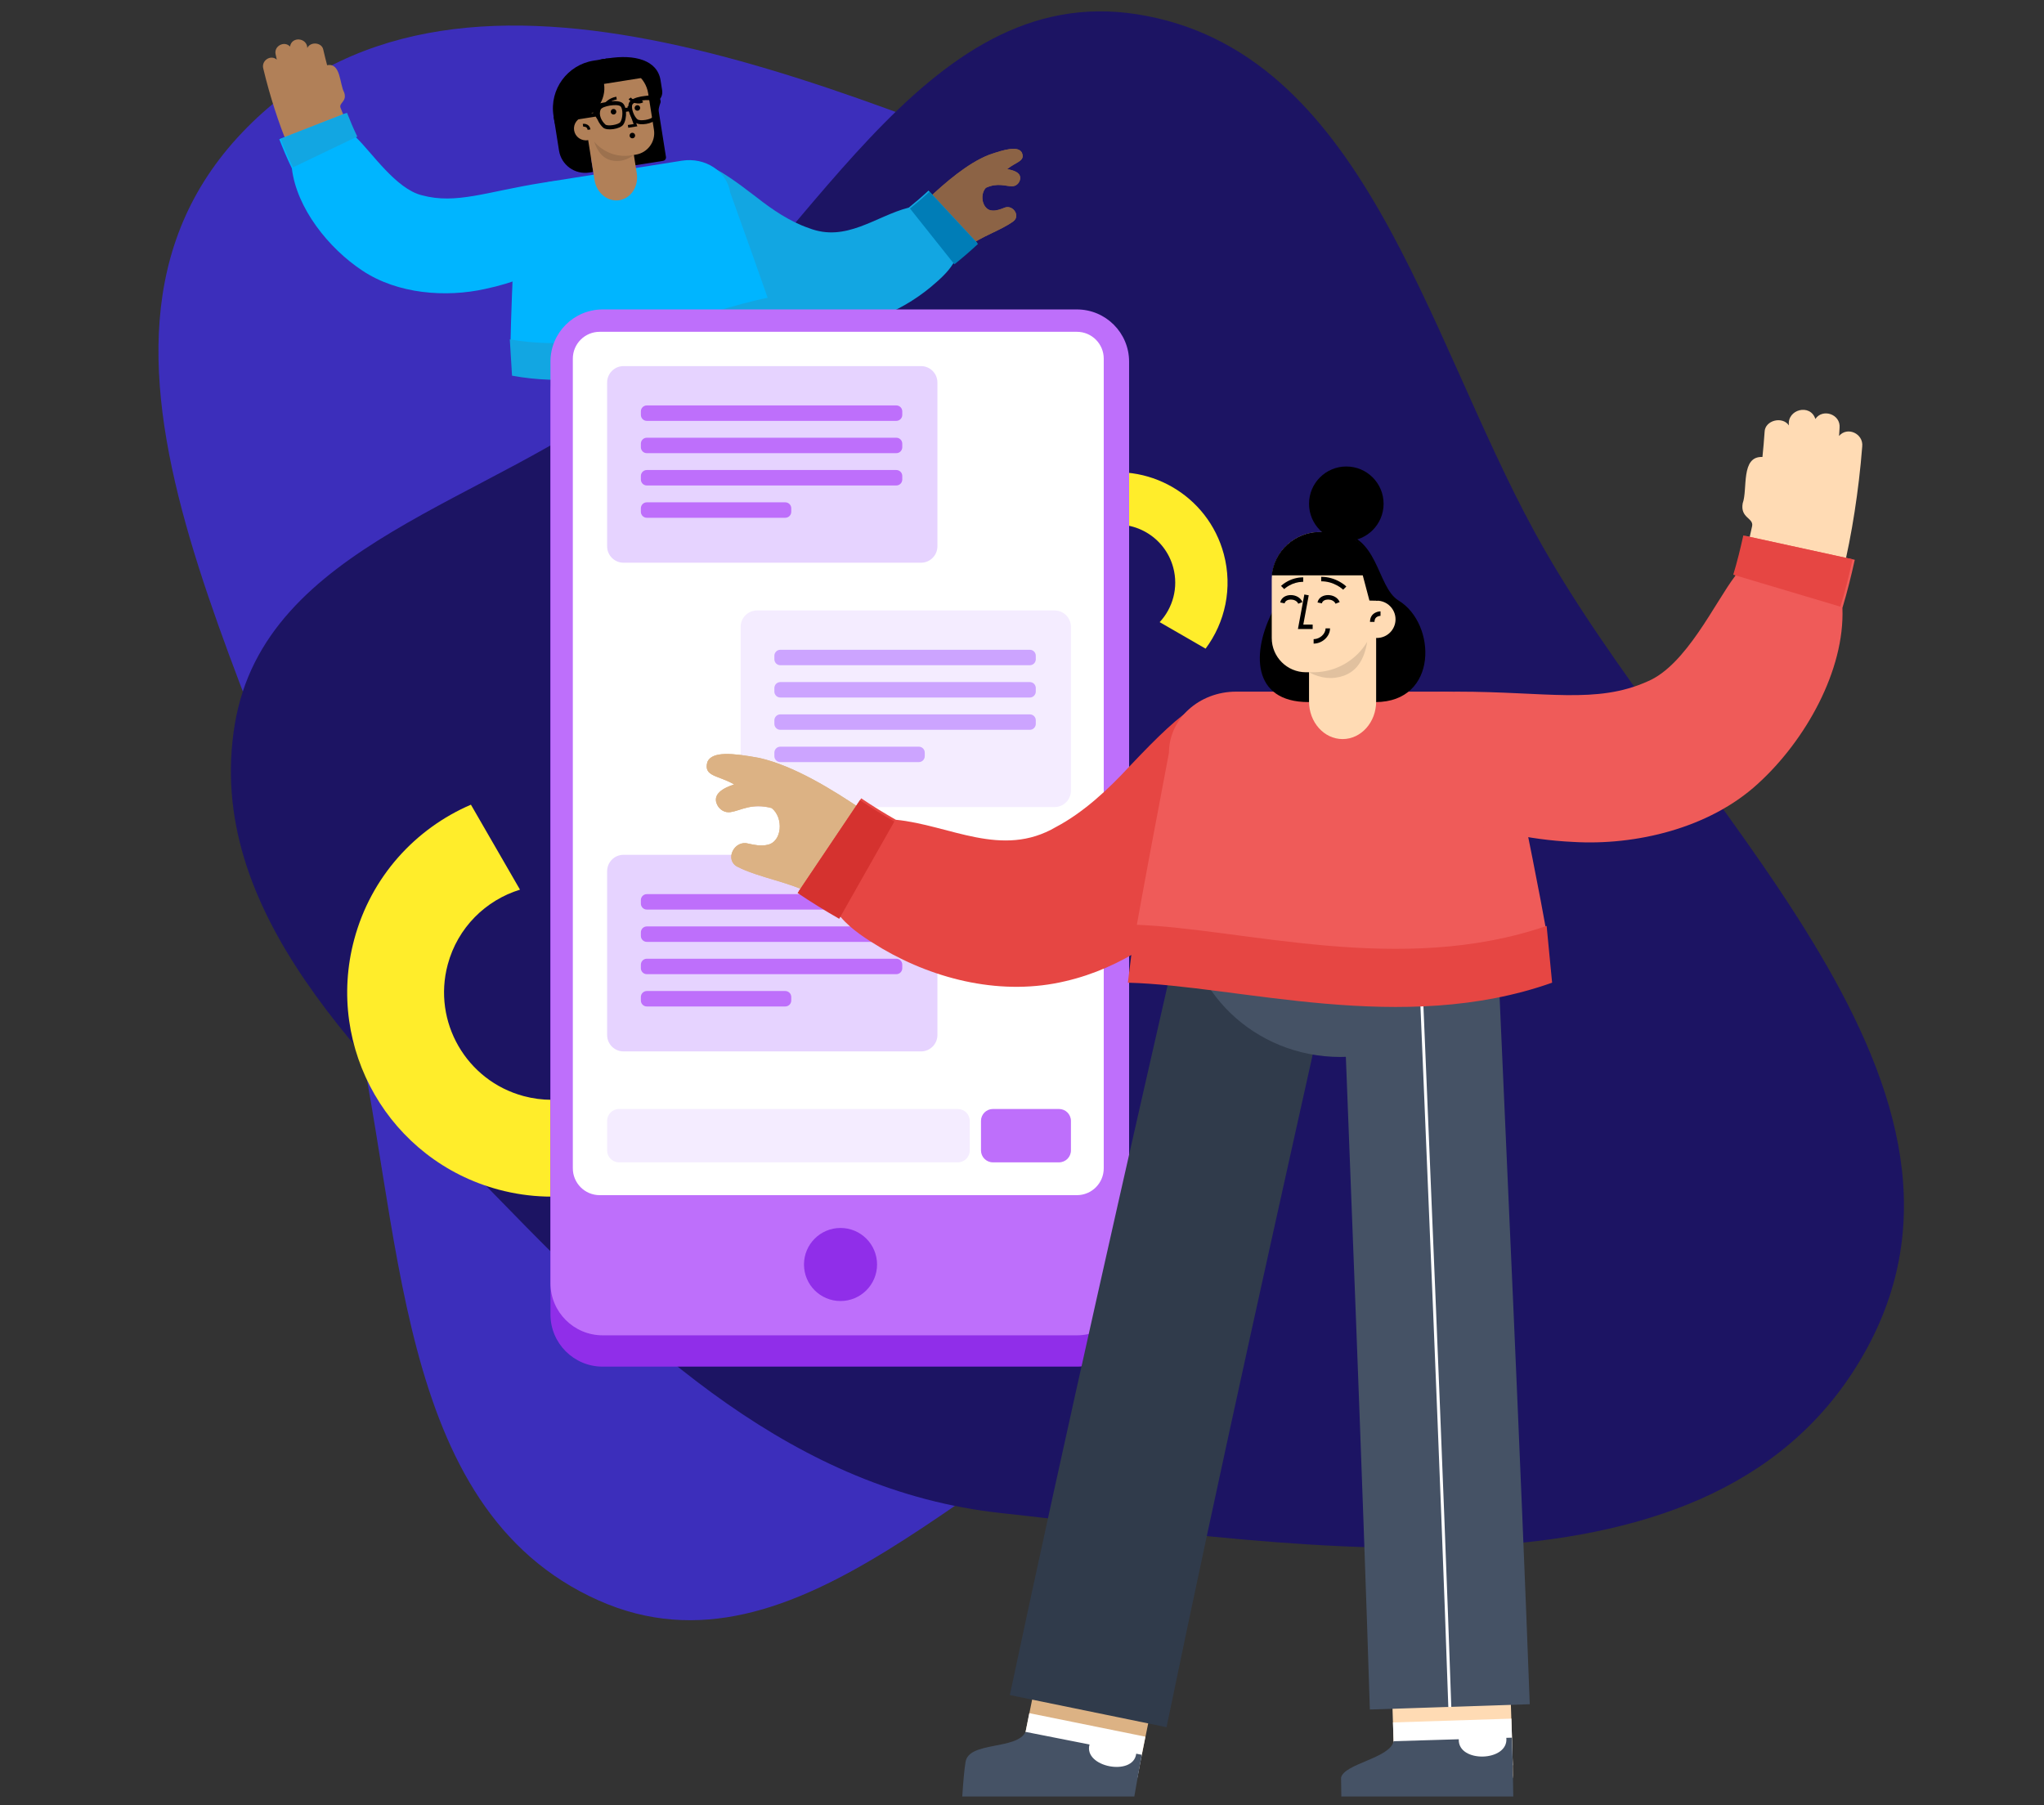 <?xml version="1.0" encoding="UTF-8"?>
<svg xmlns="http://www.w3.org/2000/svg" width="540" height="477" viewBox="0 0 540 477" fill="none">
  <rect x="0" y="0" width="540" height="477" fill="#333333" stroke="none"/>
  <g clip-path="url(#clip0_36_2598)">
    <path d="M158.139 422.872C103.259 398.412 106.81 322.887 92.621 264.457C73.488 185.673 8.089 93.795 63.956 35.042C119.869 -23.76 218.951 22.756 294.531 52.115C345.266 71.823 373.831 118.144 400.338 165.711C424.711 209.45 455.82 258.668 435.032 304.245C415.113 347.915 355.013 342.864 310.919 361.755C257.873 384.481 210.831 446.358 158.139 422.872Z" fill="#3C2EBB"></path>
    <path d="M300.488 3.785C360.251 13.27 376.483 87.624 405.517 140.737C444.665 212.351 532.234 284.643 493.201 356.32C454.136 428.058 345.624 408.645 264.448 399.79C209.956 393.845 170.095 356.251 131.91 316.909C96.798 280.733 53.706 240.985 62.049 191.257C70.043 143.609 129.824 132.863 167.795 103.008C213.474 67.093 243.108 -5.322 300.488 3.785Z" fill="#1C1463"></path>
    <path fill-rule="evenodd" clip-rule="evenodd" d="M323.308 146.391C325.712 155.364 323.657 164.482 318.501 171.391L306.37 164.387C309.843 160.649 311.375 155.261 309.957 149.968C307.765 141.788 299.357 136.934 291.177 139.126C285.885 140.544 281.984 144.564 280.484 149.442L268.353 142.438C271.758 134.518 278.627 128.18 287.6 125.775C303.153 121.608 319.14 130.838 323.308 146.391Z" fill="#FFED2B"></path>
    <path fill-rule="evenodd" clip-rule="evenodd" d="M93.574 248.241C98.024 231.634 109.756 218.921 124.413 212.619L137.376 235.071C128.35 237.848 120.909 245.067 118.284 254.862C114.227 270.002 123.212 285.563 138.351 289.619C148.146 292.244 158.119 289.409 165.037 282.981L178 305.433C165.213 314.976 148.338 318.779 131.73 314.329C102.944 306.616 85.861 277.027 93.574 248.241Z" fill="#FFED2B"></path>
    <path fill-rule="evenodd" clip-rule="evenodd" d="M143.366 86.773C145.302 94.66 147.421 100.347 149.726 103.834C159.483 118.597 170.235 123.307 174.384 135.873C180.003 152.891 186.291 134.643 193.247 81.13L182.798 74.105L143.366 86.773Z" fill="#0A1B45"></path>
    <path fill-rule="evenodd" clip-rule="evenodd" d="M267.749 58.453C264.495 60.879 258.905 62.6 256.021 65.079C245.889 74.057 233.544 82.288 219.395 82.251C210.671 82.18 202.28 78.655 195.29 73.871C190.057 70.302 185.457 66.088 181.236 61.485C177.716 57.702 177.386 52.064 181.579 48.941C185.368 46.098 190.347 46.858 193.454 50.277C196.899 54.041 200.647 57.454 204.595 60.142C219.405 71.192 233.084 63.445 245.133 52.558C249.839 48.141 255.622 43.164 261.188 40.944C265.475 39.437 268.833 38.547 269.921 40.235C271.019 42.588 268.482 42.723 266.071 44.693C267.843 44.98 270.087 45.673 269.402 47.721C269.127 48.513 268.402 49.197 267.405 49.214C265.657 49.233 263.582 48.193 260.449 49.627C258.676 51.556 259.606 55.545 262.135 55.628C263.179 55.721 264.333 55.305 265.319 54.907C267.505 53.934 269.661 56.949 267.749 58.453Z" fill="#8C6345"></path>
    <path fill-rule="evenodd" clip-rule="evenodd" d="M267.749 58.453C264.495 60.879 258.905 62.6 256.021 65.079C245.889 74.057 233.544 82.288 219.395 82.251C210.671 82.18 202.28 78.655 195.29 73.871C190.057 70.302 185.457 66.088 181.236 61.485C177.716 57.702 177.386 52.064 181.579 48.941C185.368 46.098 190.347 46.858 193.454 50.277C196.899 54.041 200.647 57.454 204.595 60.142C219.405 71.192 233.084 63.445 245.133 52.558C249.839 48.141 255.622 43.164 261.188 40.944C265.475 39.437 268.833 38.547 269.921 40.235C271.019 42.588 268.482 42.723 266.071 44.693C267.843 44.98 270.087 45.673 269.402 47.721C269.127 48.513 268.402 49.197 267.405 49.214C265.657 49.233 263.582 48.193 260.449 49.627C258.676 51.556 259.606 55.545 262.135 55.628C263.179 55.721 264.333 55.305 265.319 54.907C267.505 53.934 269.661 56.949 267.749 58.453Z" fill="#8C6345"></path>
    <path fill-rule="evenodd" clip-rule="evenodd" d="M245.305 50.356C243.612 51.938 241.874 53.429 240.112 54.839C231.253 57.141 223.535 64.131 213.662 60.258C208.676 58.551 203.958 55.348 199.847 52.101C188.573 43.403 184.336 41.265 177.999 43.827C171.663 46.39 173.005 57.16 177.533 61.866C180.899 66.567 185.339 71.384 190.105 75.186C197.394 81.069 206.48 85.508 216.149 86.19C226.9 87.028 237.563 82.676 245.779 75.942C248.062 74.02 250.366 72.024 251.836 69.604C254.023 67.855 256.125 66.045 258.131 64.171L245.305 50.356Z" fill="#12A6E2"></path>
    <path fill-rule="evenodd" clip-rule="evenodd" d="M240.405 55.089L252.143 69.842C254.311 68.104 256.397 66.307 258.387 64.447L245.561 50.633C243.88 52.203 242.155 53.684 240.405 55.089Z" fill="#007DB7"></path>
    <path fill-rule="evenodd" clip-rule="evenodd" d="M204.129 87.622C186.332 91.734 134.801 93.979 134.865 90.675C134.992 84.124 135.382 73.856 136.035 59.873C135.146 54.256 139.424 48.91 145.59 47.934L180.144 42.461C186.31 41.484 192.03 45.246 192.92 50.863C197.445 63.459 200.764 72.804 202.876 78.9C203.631 81.077 204.048 83.984 204.129 87.622Z" fill="#00B5FF"></path>
    <path fill-rule="evenodd" clip-rule="evenodd" d="M135.272 99.263C161.636 104.165 187.373 91.502 205.819 88.09L203.102 78.619C185.06 82.143 160.353 94.189 134.686 89.663L135.272 99.263Z" fill="#12A6E2"></path>
    <path fill-rule="evenodd" clip-rule="evenodd" d="M89.962 28.471C93.782 38.236 98.588 49.07 107.895 54.493C117.372 59.221 129.135 55.857 138.847 51.911C143.107 50.096 147.969 51.461 150.232 55.652C154.685 64.847 143.36 68.362 136.496 70.407C126.912 73.311 116.549 74.668 106.622 71.784C103.096 70.763 99.634 69.11 96.608 66.996C88.242 61.158 82.746 52.63 78.422 43.738C75.319 37.245 72.948 30.557 71.001 23.669C70.481 21.832 70.003 19.985 69.556 18.123C68.982 16.006 71.506 14.341 73.129 15.757L72.826 14.397C72.272 12.177 75.127 10.682 76.622 12.3C77.037 9.55 81.119 9.945 81.189 12.676C82.02 10.919 85.038 11.188 85.404 13.116C85.718 14.489 86.059 15.867 86.424 17.238C90.046 16.492 89.695 22.207 90.932 24.435C91.754 26.827 89.481 27.15 89.962 28.471Z" fill="#B18058"></path>
    <path fill-rule="evenodd" clip-rule="evenodd" d="M73.783 36.79C74.794 39.368 75.878 41.94 77.108 44.485C78.346 54.953 86.781 65.615 95.784 71.534C105.037 77.692 117.777 78.653 128.132 76.355C135.501 74.829 142.393 72.002 148.294 68.643C154.361 66.27 159.081 63.207 155.365 57.549C152.249 52.604 158.277 45.924 143.399 48.281C128.52 50.637 120.558 54.065 111.454 51.593C104.613 49.924 98.167 40.219 94.08 36.319C93.083 34.261 92.181 32.119 91.327 29.942L73.783 36.79Z" fill="#00B5FF"></path>
    <path fill-rule="evenodd" clip-rule="evenodd" d="M77.403 44.227L94.384 36.079C93.404 34.058 92.519 31.946 91.678 29.805L74.134 36.653C75.131 39.192 76.192 41.721 77.403 44.227Z" fill="#12A6E2"></path>
    <path fill-rule="evenodd" clip-rule="evenodd" d="M156.721 45.425L155.698 45.587C151.876 46.192 148.29 43.598 147.687 39.793L146.273 30.866L154.216 29.608L156.721 45.425Z" fill="black"></path>
    <path fill-rule="evenodd" clip-rule="evenodd" d="M166.899 43.813L175.178 42.502C175.677 42.423 176.018 41.956 175.939 41.459L173.577 26.542L164.394 27.997L166.899 43.813Z" fill="black"></path>
    <path fill-rule="evenodd" clip-rule="evenodd" d="M160.957 41.967L164.482 41.409L160.372 15.46L156.848 16.019C149.884 17.122 145.129 23.636 146.228 30.57L146.361 31.41C147.459 38.344 153.994 43.07 160.957 41.967Z" fill="black"></path>
    <path fill-rule="evenodd" clip-rule="evenodd" d="M162.94 29.747L160.657 30.108L158.387 15.775L160.67 15.413C167.633 14.31 173.664 15.852 174.513 21.214L174.919 23.775C175.548 27.75 169.903 28.644 162.94 29.747Z" fill="black"></path>
    <path fill-rule="evenodd" clip-rule="evenodd" d="M155.038 34.798L166.207 33.029L168.228 45.789C168.772 49.226 166.713 52.407 163.629 52.896C160.545 53.384 157.603 50.995 157.059 47.558L155.038 34.798Z" fill="#B18058"></path>
    <path fill-rule="evenodd" clip-rule="evenodd" d="M167.969 40.857L166.731 41.053C160.965 41.966 155.553 38.052 154.644 32.311L153.872 27.434C153.176 23.039 156.189 18.909 160.604 18.21L161.992 17.99C166.406 17.291 170.549 20.288 171.245 24.683L172.766 34.283C173.262 37.416 171.114 40.358 167.969 40.857Z" fill="#B18058"></path>
    <path opacity="0.12" fill-rule="evenodd" clip-rule="evenodd" d="M161.781 42.428C159.346 41.98 157.87 40.11 156.977 37.422C159.255 40.127 162.847 41.621 166.602 41.072L166.732 41.053L167.46 40.937C165.656 42.295 163.763 42.791 161.781 42.428Z" fill="black"></path>
    <path fill-rule="evenodd" clip-rule="evenodd" d="M157.88 33.461C158.15 35.167 156.98 36.77 155.266 37.042C153.553 37.313 151.945 36.15 151.675 34.444C151.405 32.738 152.574 31.135 154.288 30.864C156.001 30.592 157.609 31.755 157.88 33.461Z" fill="#B18058"></path>
    <path d="M153.966 32.731C154.19 32.695 154.509 32.697 154.853 32.806C155.428 32.987 155.842 33.418 155.976 34.118L155.989 34.194L155.245 34.312C155.173 33.858 154.958 33.626 154.625 33.522C154.502 33.483 154.37 33.465 154.24 33.464C154.175 33.464 154.126 33.467 154.098 33.47L154.083 33.472L153.966 32.731Z" fill="black"></path>
    <path fill-rule="evenodd" clip-rule="evenodd" d="M154.165 30.884L153.783 30.944C152.108 29.767 151.096 26.989 150.487 24.233C149.652 20.457 155.791 16.186 159.627 15.579C162.579 15.111 165.57 16.114 167.634 18.264L169.828 20.549L159.577 22.173C160.243 26.374 157.143 30.412 154.165 30.884Z" fill="black"></path>
    <path d="M165.757 28.173L166.451 27.927L168.379 33.374L165.985 33.753L165.87 33.026L167.39 32.785L165.757 28.173Z" fill="black"></path>
    <path fill-rule="evenodd" clip-rule="evenodd" d="M162.815 29.407C162.751 29.005 162.374 28.731 161.972 28.795C161.571 28.858 161.297 29.235 161.36 29.637C161.424 30.039 161.801 30.313 162.203 30.249C162.604 30.186 162.878 29.808 162.815 29.407Z" fill="black"></path>
    <path fill-rule="evenodd" clip-rule="evenodd" d="M169.118 28.409C169.055 28.007 168.678 27.733 168.276 27.796C167.874 27.86 167.6 28.237 167.664 28.639C167.728 29.041 168.105 29.314 168.506 29.251C168.908 29.187 169.182 28.81 169.118 28.409Z" fill="black"></path>
    <path d="M162.826 25.557L162.942 26.284C162.16 26.408 161.479 26.731 160.904 27.181C160.703 27.339 160.529 27.501 160.385 27.657L160.303 27.749C160.272 27.785 160.249 27.814 160.233 27.834L160.222 27.848L159.627 27.415C159.773 27.214 160.048 26.916 160.45 26.601C161.089 26.101 161.843 25.735 162.708 25.577L162.826 25.557Z" fill="black"></path>
    <path d="M166.676 25.777C167.132 26.437 168.752 26.876 169.462 26.427L169.502 26.4L169.931 26.998C168.901 27.738 166.822 27.203 166.104 26.242L166.07 26.195L166.676 25.777Z" fill="black"></path>
    <path fill-rule="evenodd" clip-rule="evenodd" d="M167.788 35.701C167.852 36.103 167.578 36.48 167.176 36.544C166.775 36.607 166.398 36.333 166.334 35.932C166.27 35.53 166.544 35.153 166.946 35.089C167.348 35.026 167.725 35.3 167.788 35.701Z" fill="black"></path>
    <path fill-rule="evenodd" clip-rule="evenodd" d="M161.075 26.817C162.488 26.6 163.95 26.716 164.564 27.305C164.863 27.593 165.078 28.02 165.215 28.517L166.003 28.392C165.979 27.877 166.051 27.404 166.247 27.038C166.639 26.305 167.943 25.752 169.318 25.513L169.414 25.496L169.518 25.48L170.237 25.376C172.767 25.02 173.746 25.002 174.05 25.467C174.386 25.982 174.646 26.722 174.487 27.153L174.463 27.212C174.431 27.288 174.355 27.515 174.275 27.783L174.258 27.841L174.188 28.084C174.088 28.441 174.003 28.787 173.946 29.08L173.94 29.148C173.854 30.019 173.55 30.914 173.197 31.53C172.536 32.684 169.048 33.305 167.878 32.404C167.123 31.823 166.453 30.61 166.158 29.415L165.383 29.538C165.472 30.765 165.21 32.126 164.672 32.912C163.837 34.131 160.327 34.618 159.342 33.724C158.816 33.248 158.251 32.49 157.899 31.689L157.873 31.626C157.736 31.38 157.561 31.096 157.37 30.807L150.899 31.832L150.737 30.811L156.7 29.866C156.482 29.476 156.51 28.768 156.658 28.222C156.812 27.653 157.856 27.366 160.731 26.874L160.972 26.834L161.075 26.817ZM158.714 28.913C158.386 29.583 158.424 30.353 158.692 31.083L158.773 31.23L158.755 31.242C159.015 31.865 159.44 32.45 159.944 32.907C160.491 33.403 163.375 33.002 163.89 32.25C164.546 31.294 164.633 28.861 163.977 28.14L163.939 28.101L163.903 28.069C163.046 27.376 159.158 28.004 158.714 28.913ZM172.308 26.76C171.615 26.044 167.83 26.618 167.142 27.519L167.112 27.561L167.087 27.603L167.064 27.651C166.663 28.539 167.497 30.826 168.416 31.534C169.138 32.09 172.005 31.579 172.372 30.939C172.69 30.383 172.907 29.741 172.977 29.106L172.988 28.987L172.968 28.982L172.999 28.817C173.029 28.04 172.827 27.296 172.308 26.76Z" fill="black"></path>
    <path d="M284.503 90.035H159.214C151.599 90.035 145.425 96.209 145.425 103.825V347.31C145.425 354.926 151.599 361.1 159.214 361.1H284.503C292.119 361.1 298.293 354.926 298.293 347.31V103.825C298.293 96.209 292.119 90.035 284.503 90.035Z" fill="#902EE9"></path>
    <path d="M284.503 81.762H159.214C151.599 81.762 145.425 87.936 145.425 95.551V339.037C145.425 346.652 151.599 352.826 159.214 352.826H284.503C292.119 352.826 298.293 346.652 298.293 339.037V95.551C298.293 87.936 292.119 81.762 284.503 81.762Z" fill="#BE6FFB"></path>
    <path d="M284.503 87.671H158.427C154.51 87.671 151.335 90.847 151.335 94.763V308.699C151.335 312.616 154.51 315.791 158.427 315.791H284.503C288.42 315.791 291.595 312.616 291.595 308.699V94.763C291.595 90.847 288.42 87.671 284.503 87.671Z" fill="white"></path>
    <path d="M222.055 343.764C227.386 343.764 231.708 339.443 231.708 334.111C231.708 328.78 227.386 324.459 222.055 324.459C216.724 324.459 212.402 328.78 212.402 334.111C212.402 339.443 216.724 343.764 222.055 343.764Z" fill="#902EE9"></path>
    <path d="M243.319 96.733H164.73C162.337 96.733 160.396 98.674 160.396 101.067V144.348C160.396 146.741 162.337 148.682 164.73 148.682H243.319C245.713 148.682 247.653 146.741 247.653 144.348V101.067C247.653 98.674 245.713 96.733 243.319 96.733Z" fill="#E6D3FF"></path>
    <path d="M236.795 107.123H170.885C170.014 107.123 169.309 107.829 169.309 108.699V109.629C169.309 110.499 170.014 111.205 170.885 111.205H236.795C237.666 111.205 238.371 110.499 238.371 109.629V108.699C238.371 107.829 237.666 107.123 236.795 107.123Z" fill="#BE6FFB"></path>
    <path d="M236.795 115.657H170.885C170.014 115.657 169.309 116.363 169.309 117.233V118.163C169.309 119.034 170.014 119.739 170.885 119.739H236.795C237.666 119.739 238.371 119.034 238.371 118.163V117.233C238.371 116.363 237.666 115.657 236.795 115.657Z" fill="#BE6FFB"></path>
    <path d="M236.795 124.191H170.885C170.014 124.191 169.309 124.897 169.309 125.767V126.697C169.309 127.568 170.014 128.273 170.885 128.273H236.795C237.666 128.273 238.371 127.568 238.371 126.697V125.767C238.371 124.897 237.666 124.191 236.795 124.191Z" fill="#BE6FFB"></path>
    <path d="M207.462 132.726H170.885C170.014 132.726 169.309 133.431 169.309 134.302V135.232C169.309 136.102 170.014 136.808 170.885 136.808H207.462C208.332 136.808 209.038 136.102 209.038 135.232V134.302C209.038 133.431 208.332 132.726 207.462 132.726Z" fill="#BE6FFB"></path>
    <path d="M243.319 225.861H164.73C162.337 225.861 160.396 227.802 160.396 230.195V273.476C160.396 275.869 162.337 277.81 164.73 277.81H243.319C245.713 277.81 247.653 275.869 247.653 273.476V230.195C247.653 227.802 245.713 225.861 243.319 225.861Z" fill="#E6D3FF"></path>
    <path d="M236.795 236.251H170.885C170.014 236.251 169.309 236.957 169.309 237.827V238.757C169.309 239.627 170.014 240.333 170.885 240.333H236.795C237.666 240.333 238.371 239.627 238.371 238.757V237.827C238.371 236.957 237.666 236.251 236.795 236.251Z" fill="#BE6FFB"></path>
    <path d="M236.795 244.786H170.885C170.014 244.786 169.309 245.491 169.309 246.362V247.292C169.309 248.162 170.014 248.868 170.885 248.868H236.795C237.666 248.868 238.371 248.162 238.371 247.292V246.362C238.371 245.491 237.666 244.786 236.795 244.786Z" fill="#BE6FFB"></path>
    <path d="M236.795 253.32H170.885C170.014 253.32 169.309 254.026 169.309 254.896V255.826C169.309 256.696 170.014 257.402 170.885 257.402H236.795C237.666 257.402 238.371 256.696 238.371 255.826V254.896C238.371 254.026 237.666 253.32 236.795 253.32Z" fill="#BE6FFB"></path>
    <path d="M207.462 261.854H170.885C170.014 261.854 169.309 262.56 169.309 263.43V264.36C169.309 265.231 170.014 265.936 170.885 265.936H207.462C208.332 265.936 209.038 265.231 209.038 264.36V263.43C209.038 262.56 208.332 261.854 207.462 261.854Z" fill="#BE6FFB"></path>
    <path d="M278.593 161.297H200.004C197.61 161.297 195.67 163.238 195.67 165.631V208.912C195.67 211.305 197.61 213.246 200.004 213.246H278.593C280.986 213.246 282.927 211.305 282.927 208.912V165.631C282.927 163.238 280.986 161.297 278.593 161.297Z" fill="#F4ECFF"></path>
    <path d="M272.068 171.687H206.157C205.287 171.687 204.581 172.392 204.581 173.262V174.192C204.581 175.063 205.287 175.768 206.157 175.768H272.068C272.938 175.768 273.644 175.063 273.644 174.192V173.262C273.644 172.392 272.938 171.687 272.068 171.687Z" fill="#CCA4FF"></path>
    <path d="M272.068 180.221H206.157C205.287 180.221 204.581 180.927 204.581 181.797V182.727C204.581 183.597 205.287 184.303 206.157 184.303H272.068C272.938 184.303 273.644 183.597 273.644 182.727V181.797C273.644 180.927 272.938 180.221 272.068 180.221Z" fill="#CCA4FF"></path>
    <path d="M272.068 188.756H206.157C205.287 188.756 204.581 189.461 204.581 190.332V191.261C204.581 192.132 205.287 192.837 206.157 192.837H272.068C272.938 192.837 273.644 192.132 273.644 191.261V190.332C273.644 189.461 272.938 188.756 272.068 188.756Z" fill="#CCA4FF"></path>
    <path d="M242.735 197.29H206.157C205.287 197.29 204.581 197.995 204.581 198.866V199.795C204.581 200.666 205.287 201.371 206.157 201.371H242.735C243.605 201.371 244.311 200.666 244.311 199.795V198.866C244.311 197.995 243.605 197.29 242.735 197.29Z" fill="#CCA4FF"></path>
    <path d="M253.042 293.023H163.549C161.809 293.023 160.397 294.434 160.397 296.175V303.971C160.397 305.712 161.809 307.123 163.549 307.123H253.042C254.783 307.123 256.194 305.712 256.194 303.971V296.175C256.194 294.434 254.783 293.023 253.042 293.023Z" fill="#F4ECFF"></path>
    <path d="M279.777 293.023H262.317C260.576 293.023 259.165 294.434 259.165 296.175V303.971C259.165 305.712 260.576 307.123 262.317 307.123H279.777C281.517 307.123 282.928 305.712 282.928 303.971V296.175C282.928 294.434 281.517 293.023 279.777 293.023Z" fill="#BE6FFB"></path>
    <path fill-rule="evenodd" clip-rule="evenodd" d="M290.114 464.504H301.478C305.464 444.528 309.834 424.506 314.17 404.582L321.493 371.289C322.356 367.384 319.992 363.539 316.206 362.699L299.357 358.963C295.572 358.124 291.798 360.613 290.934 364.526L283.592 397.904C279.216 418.002 274.796 438.272 270.765 458.475C270.726 460.447 277.176 462.457 290.114 464.504Z" fill="#DCB284"></path>
    <path fill-rule="evenodd" clip-rule="evenodd" d="M351.768 246.51C352.922 246.771 353.572 248.241 353.219 249.798C337.937 318.572 322.411 387.46 308.189 456.366L266.785 447.879C281.431 378.924 297.472 308.542 313.13 239.878L351.768 246.51Z" fill="#303B4B"></path>
    <path fill-rule="evenodd" clip-rule="evenodd" d="M269.707 464.019L300.487 469.692C300.993 466.994 302.055 461.567 302.603 458.875L271.927 452.661C271.351 455.486 270.238 461.184 269.707 464.019Z" fill="white"></path>
    <path fill-rule="evenodd" clip-rule="evenodd" d="M281.718 459.732C283.707 460.124 285.796 460.537 287.843 460.94C286.165 466.934 299.452 469.451 300.173 463.372C301.107 463.557 301.646 463.663 301.646 463.663C301.181 466.058 300.524 469.729 299.674 474.676H254.218C254.5 470.351 254.79 467.31 255.088 465.552C255.936 460.08 268.679 462.417 270.939 457.606C272.451 457.904 276.775 458.757 281.718 459.732Z" fill="#455265"></path>
    <path fill-rule="evenodd" clip-rule="evenodd" d="M395.079 239.878C395.079 261.637 376.734 279.277 354.104 279.277C331.474 279.277 313.129 261.637 313.129 239.878" fill="#455265"></path>
    <path fill-rule="evenodd" clip-rule="evenodd" d="M371.012 472.039L397.207 471.852C398.616 471.845 399.74 470.603 399.714 469.08C399.71 467.366 399.599 464.617 399.56 462.877C398.571 430.09 397.193 397.142 395.908 364.433C395.751 360.524 392.482 357.48 388.609 357.637L371.363 358.333C367.49 358.489 364.477 361.782 364.635 365.689C365.916 398.325 367.289 431.102 368.273 463.73C368.791 466.543 366.948 471.684 371.012 472.039Z" fill="#FFDBB4"></path>
    <path fill-rule="evenodd" clip-rule="evenodd" d="M356.184 240.372L392.941 238.803C394.124 238.754 395.138 240.01 395.206 241.608C397.953 304.037 401.858 388.596 404.142 450.298L361.9 451.7C360.01 391.305 356.587 306.434 354.238 245.184C354.001 243.531 354.168 240.355 356.184 240.372Z" fill="#455265"></path>
    <path fill-rule="evenodd" clip-rule="evenodd" d="M368.372 467.193L399.661 466.418C399.576 463.349 399.393 457.174 399.295 454.107L368.013 455.115C368.156 459.164 368.25 463.166 368.372 467.193Z" fill="white"></path>
    <path fill-rule="evenodd" clip-rule="evenodd" d="M379.186 459.743C381.202 459.683 383.318 459.62 385.391 459.557C385.113 465.892 398.615 465.532 397.953 459.182C398.905 459.153 399.454 459.137 399.454 459.137C399.588 463.405 399.746 470.453 399.79 474.676H354.363L354.292 469.707C355.066 466.003 367.334 464.538 368.169 460.073C369.714 460.027 374.136 459.895 379.186 459.743Z" fill="#455265"></path>
    <path fill-rule="evenodd" clip-rule="evenodd" d="M374.179 239.824L374.966 239.79C377.588 303.229 381.264 388.32 383.416 451.019L382.628 451.045C380.488 388.62 376.79 302.983 374.179 239.824Z" fill="white"></path>
    <path fill-rule="evenodd" clip-rule="evenodd" d="M194.725 228.97C200.362 231.926 209.449 233.219 214.526 236.349C232.432 247.758 253.585 257.469 275.504 253.945C289.006 251.696 301.145 244.185 310.805 235.069C318.037 228.263 324.132 220.615 329.543 212.457C334.071 205.74 333.198 196.935 325.934 193.129C319.364 189.659 311.834 192.056 307.858 198.107C303.444 204.777 298.472 210.976 293.013 216.104C272.773 236.833 249.672 228.197 228.327 214.303C219.949 208.622 209.766 202.338 200.595 200.265C193.58 198.985 188.158 198.431 186.887 201.309C185.763 205.22 189.728 204.807 193.947 207.264C191.272 208.143 187.965 209.765 189.528 212.767C190.148 213.924 191.441 214.806 192.99 214.587C195.703 214.188 198.664 212.071 203.871 213.521C207.092 216.072 206.631 222.474 202.731 223.221C201.136 223.622 199.246 223.26 197.619 222.886C193.993 221.916 191.391 227.11 194.725 228.97Z" fill="#DCB284"></path>
    <path fill-rule="evenodd" clip-rule="evenodd" d="M194.725 228.97C200.362 231.926 209.449 233.219 214.526 236.349C232.432 247.758 253.585 257.469 275.504 253.945C289.006 251.696 301.145 244.185 310.805 235.069C318.037 228.263 324.132 220.615 329.543 212.457C334.071 205.74 333.198 196.935 325.934 193.129C319.364 189.659 311.834 192.056 307.858 198.107C303.444 204.777 298.472 210.976 293.013 216.104C272.773 236.833 249.672 228.197 228.327 214.303C219.949 208.622 209.766 202.338 200.595 200.265C193.58 198.985 188.158 198.431 186.887 201.309C185.763 205.22 189.728 204.807 193.947 207.264C191.272 208.143 187.965 209.765 189.528 212.767C190.148 213.924 191.441 214.806 192.99 214.587C195.703 214.188 198.664 212.071 203.871 213.521C207.092 216.072 206.631 222.474 202.731 223.221C201.136 223.622 199.246 223.26 197.619 222.886C193.993 221.916 191.391 227.11 194.725 228.97Z" fill="#DCB284"></path>
    <path fill-rule="evenodd" clip-rule="evenodd" d="M227.522 210.937C230.534 212.971 233.593 214.852 236.67 216.603C250.965 217.994 264.642 226.918 278.992 218.506C286.3 214.642 292.826 208.529 298.4 202.496C313.736 186.274 319.779 181.926 330.228 184.338C340.676 186.75 341.24 203.746 335.378 212.138C331.316 220.238 325.617 228.781 319.164 235.832C309.311 246.722 296.32 255.819 281.503 259.244C265.048 263.176 247.453 259.055 233.068 250.647C229.058 248.232 224.998 245.709 222.125 242.325C218.307 240.153 214.605 237.868 211.035 235.459L227.522 210.937Z" fill="#E64643"></path>
    <path fill-rule="evenodd" clip-rule="evenodd" d="M236.278 217.061L221.708 242.768C217.921 240.609 214.248 238.34 210.706 235.95L227.193 211.428C230.183 213.447 233.221 215.316 236.278 217.061Z" fill="#D5322F"></path>
    <path fill-rule="evenodd" clip-rule="evenodd" d="M300.478 258.514C329.069 260.515 409.482 251.359 408.571 246.263C406.766 236.156 403.641 220.363 399.196 198.883C399.196 189.973 391.255 182.75 381.458 182.75H326.565C316.768 182.75 308.827 189.973 308.827 198.883C304.905 219.484 302.056 234.76 300.279 244.711C299.644 248.264 299.711 252.865 300.478 258.514Z" fill="#EF5B59"></path>
    <path fill-rule="evenodd" clip-rule="evenodd" d="M410.049 259.652C370.394 273.7 327.399 260.412 297.974 259.652L299.861 244.331C328.686 245.362 369.933 257.948 408.601 244.652L410.049 259.652Z" fill="#E64643"></path>
    <path fill-rule="evenodd" clip-rule="evenodd" d="M462.893 138.997C459.368 155.046 454.58 172.988 441.488 183.662C427.961 193.3 408.905 190.978 392.885 187.253C385.837 185.487 378.637 188.792 376.158 195.831C371.514 211.152 389.929 213.816 401.068 215.298C416.634 217.442 433.028 217.003 447.704 210.107C452.919 207.663 457.877 204.257 462.049 200.243C473.581 189.158 480.005 174.614 484.524 159.795C487.739 148.986 489.771 138.056 491.098 126.92C491.454 123.949 491.741 120.974 491.976 117.982C492.346 114.567 488.026 112.608 485.859 115.197L485.994 113.019C486.307 109.448 481.516 107.835 479.597 110.704C478.278 106.551 472.049 108.162 472.611 112.406C470.892 109.89 466.28 111.046 466.186 114.119C466.037 116.321 465.847 118.537 465.617 120.748C459.822 120.481 461.768 129.238 460.397 132.99C459.711 136.892 463.313 136.835 462.893 138.997Z" fill="#FFDBB4"></path>
    <path fill-rule="evenodd" clip-rule="evenodd" d="M490.009 147.906C489.075 152.143 488.027 156.388 486.744 160.629C487.396 177.132 476.94 195.697 464.44 207.064C451.611 218.861 432.103 223.47 415.491 222.452C403.698 221.897 392.322 219.211 382.352 215.459C372.368 213.275 364.301 209.692 368.671 200.026C372.287 191.609 361.304 182.75 384.941 182.75C408.578 182.75 421.758 186.103 435.262 180.046C445.453 175.787 453.062 159.189 458.437 152.152C459.477 148.723 460.349 145.187 461.139 141.608L490.009 147.906Z" fill="#EF5B59"></path>
    <path fill-rule="evenodd" clip-rule="evenodd" d="M486.223 160.302L457.907 151.855C458.929 148.488 459.783 145.002 460.561 141.482L489.432 147.78C488.51 151.953 487.486 156.127 486.223 160.302Z" fill="#E64643"></path>
    <path fill-rule="evenodd" clip-rule="evenodd" d="M369.51 158.694C363.532 155.065 364.362 140.669 352.174 140.594C339.985 140.519 342.374 149.905 336.474 161.036C330.574 172.167 330.642 185.508 345.692 185.508C351.87 185.508 354.984 185.508 363.369 185.508C380.051 185.508 379.519 164.769 369.51 158.694Z" fill="black"></path>
    <path fill-rule="evenodd" clip-rule="evenodd" d="M363.56 165.02H345.83V185.363C345.83 190.842 349.799 195.283 354.695 195.283C359.591 195.283 363.56 190.842 363.56 185.363V165.02Z" fill="#FFDBB4"></path>
    <path fill-rule="evenodd" clip-rule="evenodd" d="M345.022 177.628H346.986C356.14 177.628 363.56 170.208 363.56 161.055V153.281C363.56 146.274 357.879 140.593 350.872 140.593H348.668C341.661 140.593 335.98 146.274 335.98 153.281V168.587C335.98 173.58 340.028 177.628 345.022 177.628Z" fill="#FFDBB4"></path>
    <path fill-rule="evenodd" clip-rule="evenodd" d="M358.832 163.641C358.832 166.361 361.037 168.566 363.757 168.566C366.477 168.566 368.682 166.361 368.682 163.641C368.682 160.921 366.477 158.716 363.757 158.716C361.037 158.716 358.832 160.921 358.832 163.641Z" fill="#FFDBB4"></path>
    <path fill-rule="evenodd" clip-rule="evenodd" d="M364.715 161.541C364.358 161.541 363.865 161.623 363.359 161.876C362.513 162.299 361.978 163.072 361.942 164.194L361.94 164.315H363.122C363.122 163.592 363.399 163.178 363.887 162.933C364.069 162.843 364.269 162.782 364.471 162.749C364.57 162.732 364.647 162.725 364.692 162.723L364.715 162.723V161.541Z" fill="black"></path>
    <path opacity="0.12" fill-rule="evenodd" clip-rule="evenodd" d="M354.99 178.547C358.653 177.251 360.48 173.979 361.203 169.578C358.338 174.346 353.143 177.554 347.192 177.627L346.987 177.628H345.831C348.958 179.295 352.011 179.601 354.99 178.547Z" fill="black"></path>
    <path fill-rule="evenodd" clip-rule="evenodd" d="M338.358 146.178C340.637 142.808 344.496 140.593 348.873 140.593H351.076C358.079 140.593 363.757 146.264 363.757 153.26C363.757 153.26 363.947 157.372 363.953 158.687C363.953 158.753 361.788 158.687 361.788 158.687L358.834 147.523C344.649 147.523 337.556 147.523 337.556 147.523C337.708 147.208 337.975 146.76 338.358 146.178Z" fill="black"></path>
    <path d="M355.68 142.957C350.24 142.957 345.83 138.547 345.83 133.108C345.83 127.668 350.24 123.258 355.68 123.258C361.119 123.258 365.529 127.668 365.529 133.108C365.529 138.547 361.119 142.957 355.68 142.957Z" fill="black"></path>
    <path fill-rule="evenodd" clip-rule="evenodd" d="M348.662 140.593C342.051 140.593 336.616 145.604 335.979 152.018H363.559C362.922 145.604 357.487 140.593 350.876 140.593H348.662Z" fill="black"></path>
    <path fill-rule="evenodd" clip-rule="evenodd" d="M345.751 157.297L344.589 157.082L342.9 166.202H346.79V165.02L344.321 165.02L345.751 157.297Z" fill="black"></path>
    <path fill-rule="evenodd" clip-rule="evenodd" d="M350.194 166.039C350.194 167.487 348.72 168.826 347.137 168.878L347.042 168.879V170.061C349.247 170.061 351.307 168.262 351.374 166.145L351.376 166.039H350.194Z" fill="black"></path>
    <path fill-rule="evenodd" clip-rule="evenodd" d="M349.046 152.413V153.595C350.612 153.595 352.039 154.015 353.301 154.716C353.742 154.961 354.131 155.223 354.461 155.484L354.581 155.581C354.691 155.671 354.771 155.743 354.821 155.79L354.843 155.812L355.679 154.976C355.344 154.641 354.734 154.16 353.875 153.682C352.504 152.921 350.956 152.452 349.259 152.415L349.046 152.413Z" fill="black"></path>
    <path fill-rule="evenodd" clip-rule="evenodd" d="M344.294 152.549C342.721 152.549 341.29 152.969 340.03 153.669C339.316 154.066 338.796 154.467 338.489 154.761L338.434 154.815L339.27 155.65C339.32 155.601 339.43 155.502 339.598 155.369C339.884 155.143 340.221 154.915 340.604 154.703C341.647 154.124 342.819 153.766 344.101 153.733L344.294 153.731V152.549Z" fill="black"></path>
    <path fill-rule="evenodd" clip-rule="evenodd" d="M353.929 159.083C352.948 156.631 348.695 156.601 348.093 159.093L348.073 159.186L349.232 159.418C349.498 158.088 352.153 158.065 352.799 159.446L352.831 159.522L353.929 159.083Z" fill="black"></path>
    <path fill-rule="evenodd" clip-rule="evenodd" d="M344.08 159.083C343.099 156.631 338.847 156.601 338.245 159.093L338.224 159.186L339.383 159.418C339.649 158.088 342.304 158.065 342.95 159.446L342.983 159.522L344.08 159.083Z" fill="black"></path>
  </g>
  <defs>
    <clipPath id="clip0_36_2598">
      <rect width="540" height="477" fill="white"></rect>
    </clipPath>
  </defs>
</svg>
